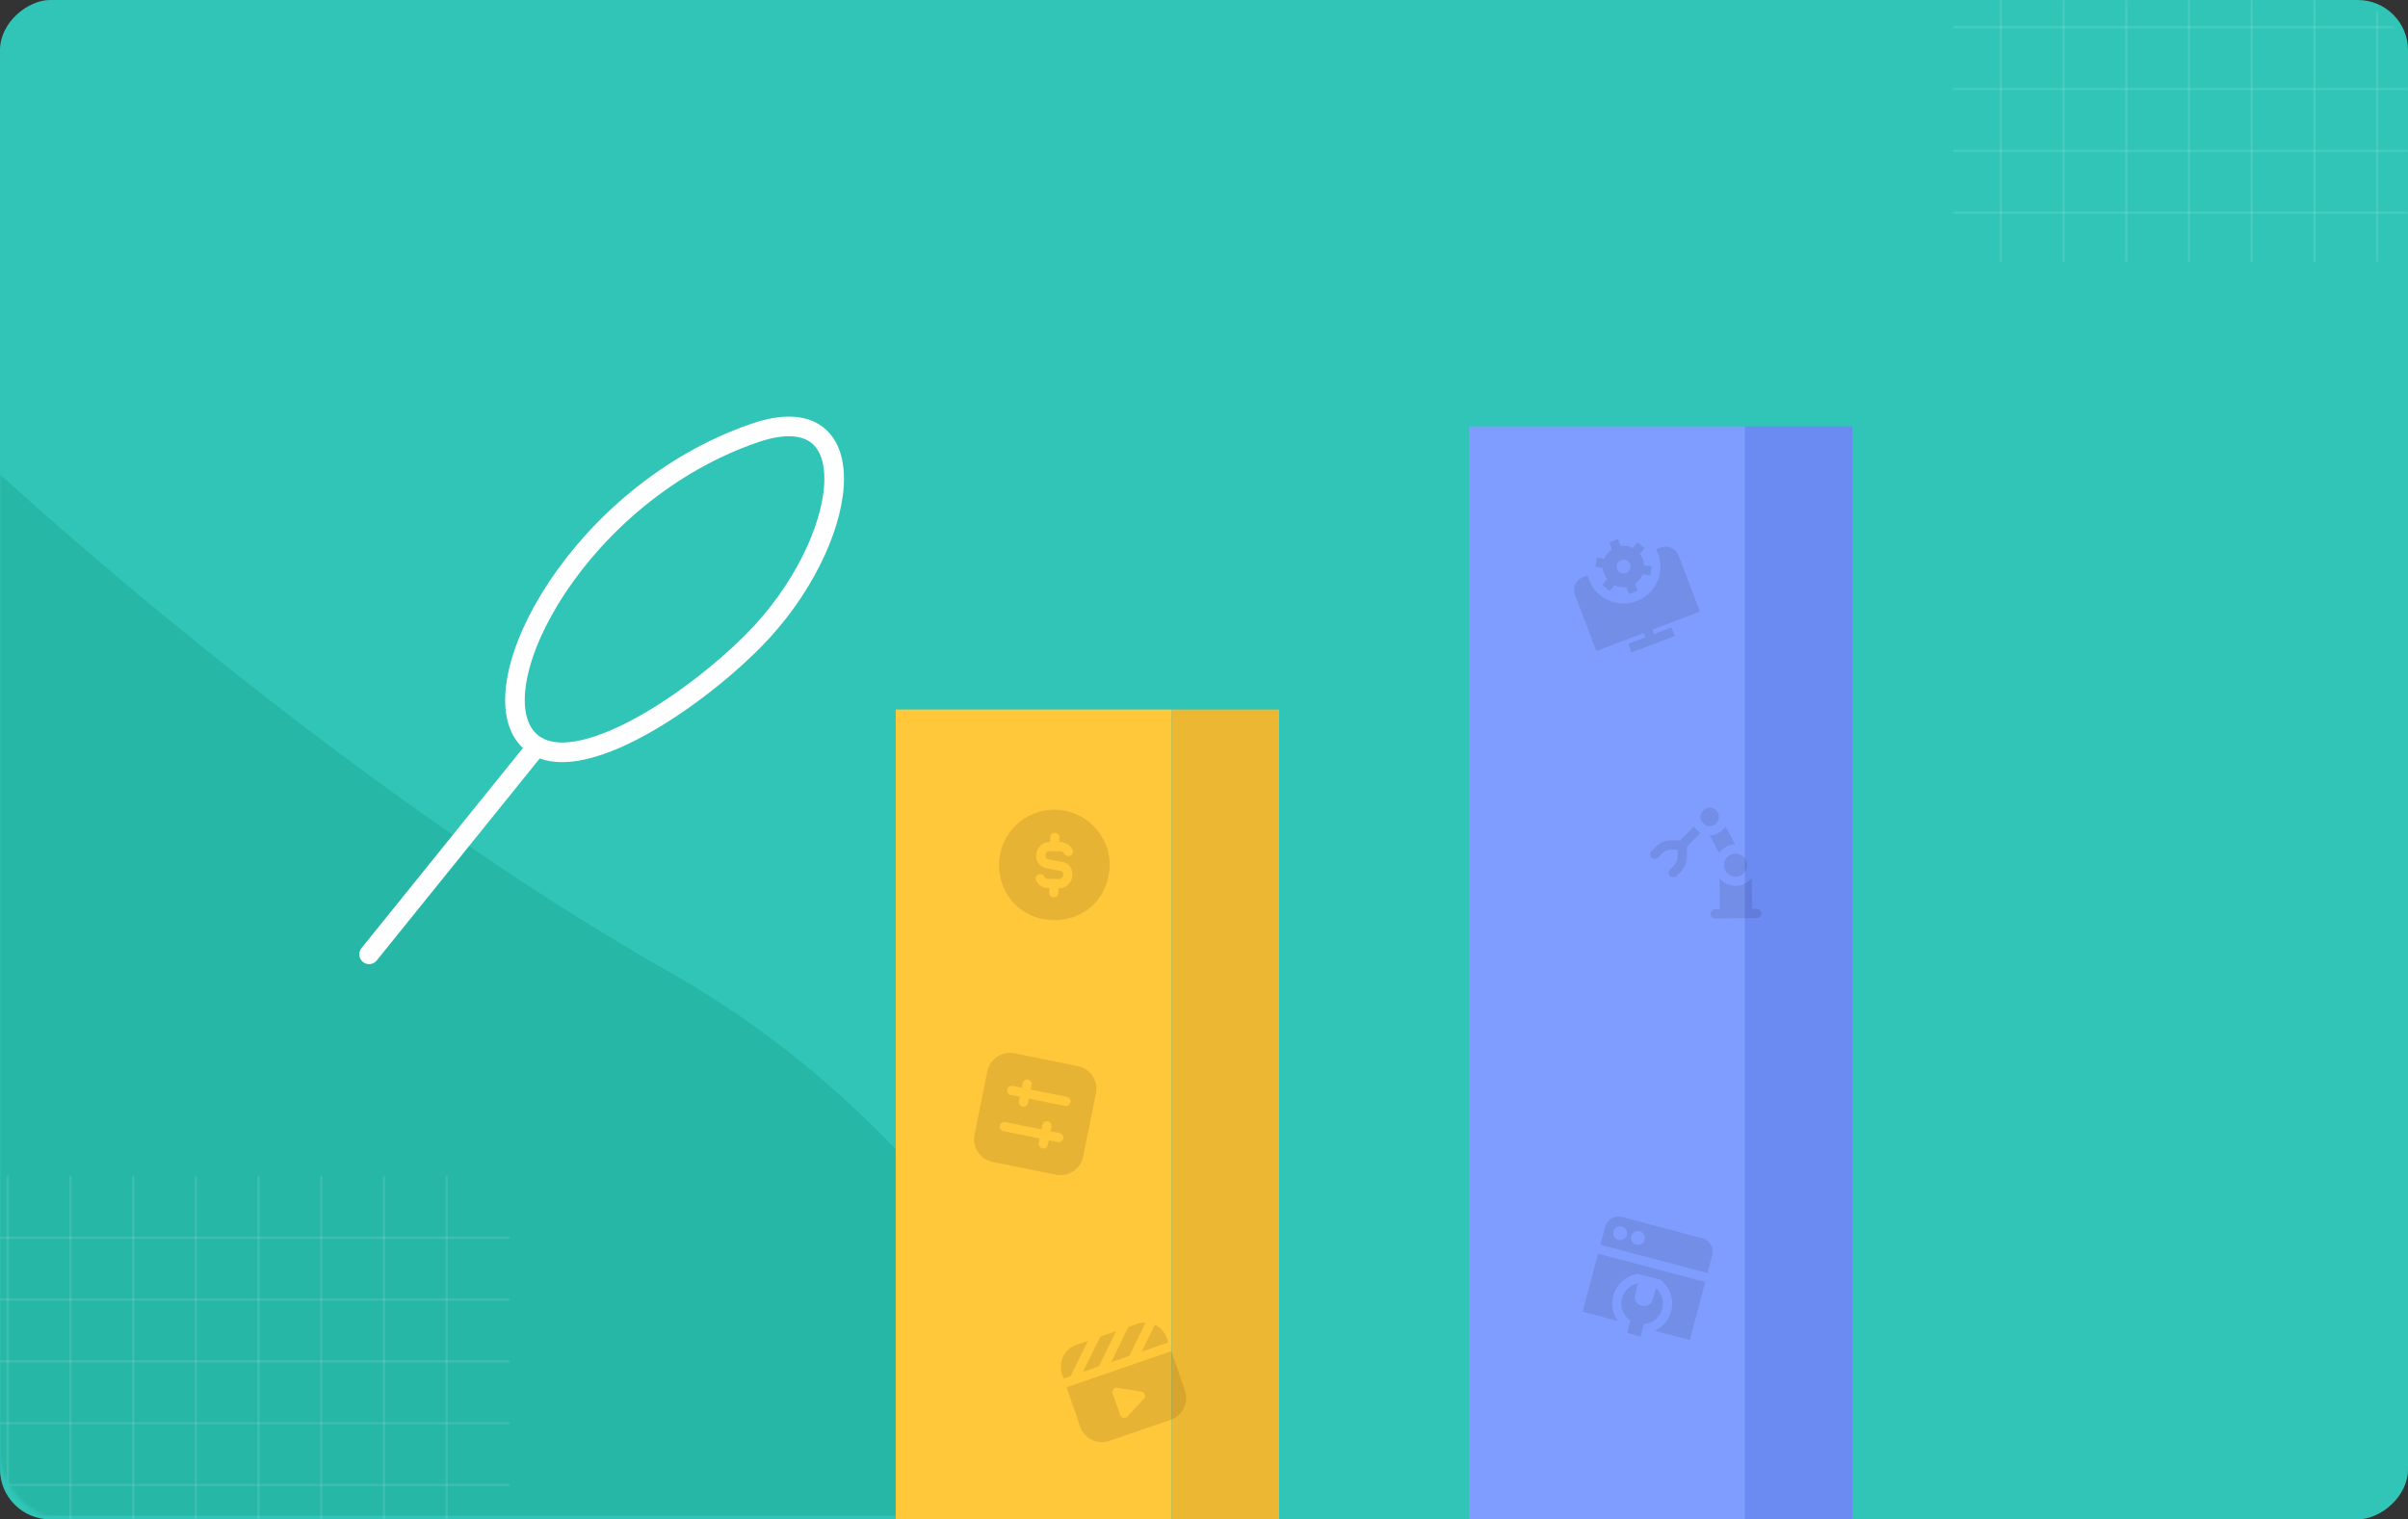 <svg width="672" height="424" viewBox="0 0 672 424" fill="none" xmlns="http://www.w3.org/2000/svg">
<rect x="0" y="0" width="672" height="424" fill="#333333" stroke="none"/>
<rect x="672" width="424" height="672" rx="14" transform="rotate(90 672 0)" fill="#31C5B7"/>
<mask id="mask0_2582_5046" style="mask-type:alpha" maskUnits="userSpaceOnUse" x="0" y="0" width="672" height="424">
<rect width="672" height="424" rx="18.038" fill="#31C5B7"/>
</mask>
<g mask="url(#mask0_2582_5046)">
<path d="M0 132.375C0 132.375 92.259 217.695 187.137 271.451C282.014 325.207 315 423.005 315 423.005H0V132.375Z" fill="#27B7A6"/>
<path d="M142.142 345.4H-11.234" stroke="url(#paint0_linear_2582_5046)" stroke-width="0.616" stroke-miterlimit="10"/>
<path d="M142.142 362.653H-11.234" stroke="url(#paint1_linear_2582_5046)" stroke-width="0.616" stroke-miterlimit="10"/>
<path d="M142.142 379.908H-11.234" stroke="url(#paint2_linear_2582_5046)" stroke-width="0.616" stroke-miterlimit="10"/>
<path d="M142.142 397.168H-11.234" stroke="url(#paint3_linear_2582_5046)" stroke-width="0.616" stroke-miterlimit="10"/>
<path d="M142.142 414.422H-11.234" stroke="url(#paint4_linear_2582_5046)" stroke-width="0.616" stroke-miterlimit="10"/>
<path d="M2.152 428.126V328.139" stroke="url(#paint5_linear_2582_5046)" stroke-width="0.616" stroke-miterlimit="10"/>
<path d="M19.654 428.126V328.139" stroke="url(#paint6_linear_2582_5046)" stroke-width="0.616" stroke-miterlimit="10"/>
<path d="M37.15 428.126V328.139" stroke="url(#paint7_linear_2582_5046)" stroke-width="0.616" stroke-miterlimit="10"/>
<path d="M54.652 428.126V328.139" stroke="url(#paint8_linear_2582_5046)" stroke-width="0.616" stroke-miterlimit="10"/>
<path d="M72.147 428.126V328.139" stroke="url(#paint9_linear_2582_5046)" stroke-width="0.616" stroke-miterlimit="10"/>
<path d="M89.65 428.126V328.139" stroke="url(#paint10_linear_2582_5046)" stroke-width="0.616" stroke-miterlimit="10"/>
<path d="M107.145 428.126V328.139" stroke="url(#paint11_linear_2582_5046)" stroke-width="0.616" stroke-miterlimit="10"/>
<path d="M124.648 428.126V328.139" stroke="url(#paint12_linear_2582_5046)" stroke-width="0.616" stroke-miterlimit="10"/>
<path d="M698.376 7.589H545" stroke="url(#paint13_linear_2582_5046)" stroke-width="0.616" stroke-miterlimit="10"/>
<path d="M698.376 24.843H545" stroke="url(#paint14_linear_2582_5046)" stroke-width="0.616" stroke-miterlimit="10"/>
<path d="M698.376 42.103H545" stroke="url(#paint15_linear_2582_5046)" stroke-width="0.616" stroke-miterlimit="10"/>
<path d="M698.376 59.357H545" stroke="url(#paint16_linear_2582_5046)" stroke-width="0.616" stroke-miterlimit="10"/>
<path d="M558.387 73.061V-26.925" stroke="url(#paint17_linear_2582_5046)" stroke-width="0.616" stroke-miterlimit="10"/>
<path d="M575.889 73.061V-26.925" stroke="url(#paint18_linear_2582_5046)" stroke-width="0.616" stroke-miterlimit="10"/>
<path d="M593.385 73.061V-26.925" stroke="url(#paint19_linear_2582_5046)" stroke-width="0.616" stroke-miterlimit="10"/>
<path d="M610.887 73.061V-26.925" stroke="url(#paint20_linear_2582_5046)" stroke-width="0.616" stroke-miterlimit="10"/>
<path d="M628.381 73.061V-26.925" stroke="url(#paint21_linear_2582_5046)" stroke-width="0.616" stroke-miterlimit="10"/>
<path d="M645.885 73.061V-26.925" stroke="url(#paint22_linear_2582_5046)" stroke-width="0.616" stroke-miterlimit="10"/>
<path d="M663.379 73.061V-26.925" stroke="url(#paint23_linear_2582_5046)" stroke-width="0.616" stroke-miterlimit="10"/>
</g>
<path d="M326.969 198H249.969V424H326.969V198Z" fill="#FFC73A"/>
<path d="M356.969 198H326.969V424H356.969V198Z" fill="#ECB732"/>
<path d="M486.969 119H409.969V424H486.969V119Z" fill="#7F9DFF"/>
<path d="M516.969 119H486.969V424H516.969V119Z" fill="#6B8AF2"/>
<path d="M147.124 206.062C133.539 190.803 161.686 137.603 210.616 120.831C242.967 109.746 237.383 151.489 210.221 178.834C192.296 196.88 158.663 219.021 147.124 206.062Z" stroke="white" stroke-width="5.475" stroke-miterlimit="10"/>
<path d="M149.842 208.271L103 266.316" stroke="white" stroke-width="5.475" stroke-miterlimit="10" stroke-linecap="round"/>
<g opacity="0.1" clip-path="url(#clip0_2582_5046)">
<path d="M294.52 225.955C285.997 225.795 278.932 232.599 278.773 241.123C279.165 261.617 308.532 262.163 309.689 241.703C309.848 233.179 303.044 226.115 294.52 225.955ZM295.398 247.878L295.374 249.166C295.336 250.851 292.772 250.802 292.797 249.118L292.822 247.83L292.476 247.823C291.102 247.798 289.833 247.034 289.166 245.83C288.821 245.206 289.047 244.423 289.668 244.079C290.292 243.731 291.076 243.96 291.419 244.581C291.642 244.984 292.065 245.238 292.523 245.247L295.445 245.302C296.728 245.41 297.341 243.34 295.946 243.043L292.041 242.317C287.546 241.396 288.64 234.839 293.062 234.948L293.086 233.66C293.125 231.975 295.688 232.025 295.662 233.708L295.638 234.996L295.983 235.003C297.358 235.029 298.627 235.793 299.294 236.998C299.639 237.62 299.413 238.403 298.792 238.749C298.167 239.094 297.384 238.868 297.041 238.246C296.818 237.843 296.395 237.589 295.936 237.581L293.015 237.526C291.732 237.418 291.12 239.488 292.514 239.784L296.419 240.511C300.914 241.431 299.82 247.987 295.398 247.878Z" fill="black"/>
</g>
<g opacity="0.1" clip-path="url(#clip1_2582_5046)">
<path d="M314.894 370.292L317.435 369.417C318.191 369.156 318.962 369.046 319.718 369.069L315.186 378.368L310.104 380.12L314.894 370.292ZM326.044 374.626L325.624 373.408C325.036 371.703 323.799 370.402 322.284 369.686L318.63 377.181L326.044 374.626ZM307.108 372.976L302.216 382.838L306.659 381.307L311.449 371.48L307.108 372.976ZM298.746 384.034L303.639 374.171L300.381 375.294C297.023 376.451 295.233 380.125 296.39 383.483L296.81 384.701L298.746 384.034ZM326.883 377.063L330.661 388.025C331.819 391.384 330.028 395.057 326.67 396.215L309.617 402.092C306.258 403.249 302.585 401.458 301.427 398.1L297.649 387.137L326.883 377.063ZM318.58 388.373L311.895 387.297C310.981 387.104 310.205 387.982 310.509 388.865L312.592 394.908C312.896 395.791 314.048 396.005 314.649 395.289L319.253 390.323C319.836 389.629 319.469 388.562 318.581 388.374L318.58 388.373Z" fill="black"/>
</g>
<g opacity="0.1" clip-path="url(#clip2_2582_5046)">
<path d="M484.312 238.214C486.091 238.197 487.546 239.625 487.563 241.404C487.58 243.184 486.153 244.639 484.373 244.656C482.594 244.673 481.139 243.245 481.122 241.466C481.105 239.687 482.532 238.232 484.312 238.214ZM472.728 230.621L468.925 234.497L466.44 234.521C464.72 234.537 463.109 235.223 461.904 236.45L460.846 237.529C460.347 238.037 460.355 238.852 460.864 239.35C461.372 239.849 462.187 239.842 462.685 239.333L463.743 238.255C464.456 237.529 465.448 237.107 466.465 237.097L468.195 237.081L468.212 238.811C468.221 239.829 467.819 240.827 467.107 241.554L466.049 242.633C465.55 243.141 465.558 243.955 466.066 244.454C466.32 244.703 466.651 244.826 466.981 244.823C467.311 244.82 467.639 244.69 467.888 244.437L468.946 243.359C470.15 242.131 470.805 240.506 470.788 238.786L470.765 236.301L474.567 232.425C473.809 231.988 473.179 231.37 472.728 230.621ZM484.238 235.643L481.533 230.606C480.626 232.122 478.981 233.118 477.11 233.112L479.744 237.945C480.782 236.58 482.395 235.678 484.238 235.645L484.238 235.643ZM479.704 227.951C479.69 226.528 478.526 225.386 477.102 225.399C475.679 225.413 474.537 226.577 474.55 228.001C474.564 229.424 475.728 230.566 477.152 230.553C478.575 230.539 479.717 229.375 479.704 227.951ZM490.257 253.619L488.969 253.631L488.886 244.996C487.836 246.333 486.23 247.215 484.398 247.233C482.566 247.25 480.944 246.399 479.868 245.082L479.951 253.718L478.662 253.73C477.951 253.737 477.38 254.32 477.387 255.031C477.393 255.742 477.976 256.314 478.687 256.307L490.282 256.195C490.993 256.189 491.565 255.606 491.558 254.895C491.551 254.184 490.969 253.612 490.257 253.619Z" fill="black"/>
</g>
<g opacity="0.1" clip-path="url(#clip3_2582_5046)">
<path d="M449.187 164.915L450.513 163.289C451.54 163.797 452.706 164.005 453.879 163.841L454.622 165.793L457.03 164.875L456.287 162.924C457.272 162.266 458.005 161.335 458.433 160.273L460.505 160.605L460.911 158.06L458.832 157.727C458.796 157.165 458.704 156.6 458.493 156.046C458.282 155.493 457.975 155.01 457.628 154.565L458.959 152.934L456.963 151.305L455.637 152.931C454.609 152.423 453.443 152.215 452.271 152.379L451.527 150.427L449.119 151.344L449.863 153.296C448.878 153.954 448.145 154.885 447.716 155.947L445.645 155.615L445.238 158.159L447.317 158.493C447.353 159.055 447.446 159.62 447.657 160.173C447.867 160.727 448.174 161.21 448.521 161.654L447.19 163.286L449.187 164.915ZM452.387 156.304C453.383 155.925 454.501 156.426 454.881 157.422C455.26 158.418 454.758 159.537 453.762 159.916C452.767 160.295 451.648 159.793 451.269 158.798C450.889 157.802 451.391 156.683 452.387 156.304ZM461.157 175.712L461.616 176.916L466.432 175.081L467.349 177.489L455.309 182.075L454.392 179.667L459.208 177.833L458.749 176.629L445.505 181.673L439.544 166.021C438.785 164.029 439.788 161.791 441.78 161.033L443.067 160.543C443.168 160.956 443.287 161.37 443.442 161.778C445.468 167.098 451.424 169.768 456.743 167.742C462.063 165.716 464.733 159.761 462.707 154.441C462.551 154.033 462.365 153.645 462.165 153.269L463.452 152.779C465.444 152.02 467.682 153.024 468.44 155.015L474.401 170.667L461.157 175.712Z" fill="black"/>
</g>
<g opacity="0.1" clip-path="url(#clip4_2582_5046)">
<path d="M445.967 349.852L475.861 357.756L471.58 373.949L461.805 371.364C463.983 370.352 465.714 368.414 466.376 365.909C467.266 362.543 465.973 359.113 463.371 357.119L457.142 355.472C453.894 355.919 451.075 358.261 450.185 361.628C449.522 364.133 450.069 366.672 451.462 368.629L441.686 366.044L445.967 349.852ZM462.092 359.43L461.265 362.559C460.901 363.935 459.491 364.755 458.115 364.391C456.739 364.027 455.919 362.618 456.282 361.242L457.11 358.113C455.028 358.546 453.255 360.091 452.675 362.287C452.03 364.723 453.052 367.191 455.02 368.536L454.106 371.994L457.843 372.982L458.757 369.524C461.133 369.326 463.241 367.687 463.885 365.251C464.465 363.055 463.687 360.837 462.092 359.43ZM477.838 350.283L476.52 355.265L446.626 347.361L447.944 342.378C448.488 340.318 450.608 339.085 452.668 339.63L475.089 345.558C477.149 346.103 478.382 348.223 477.838 350.283ZM454.007 344.648C454.28 343.616 453.664 342.558 452.632 342.285C451.601 342.013 450.543 342.628 450.27 343.66C449.997 344.691 450.613 345.749 451.644 346.022C452.676 346.295 453.734 345.679 454.007 344.648ZM458.989 345.965C459.262 344.934 458.646 343.875 457.615 343.603C456.583 343.33 455.525 343.946 455.252 344.977C454.98 346.008 455.595 347.067 456.627 347.34C457.658 347.612 458.716 346.997 458.989 345.965Z" fill="black"/>
</g>
<g opacity="0.1" clip-path="url(#clip5_2582_5046)">
<path d="M300.802 297.515L283.123 293.939C279.641 293.234 276.236 295.494 275.531 298.976L271.956 316.655C271.251 320.137 273.511 323.542 276.992 324.246L294.672 327.822C298.154 328.526 301.559 326.267 302.263 322.785L305.839 305.106C306.543 301.624 304.284 298.219 300.802 297.515ZM295.197 318.727L292.671 318.216L292.416 319.479C292.275 320.177 291.596 320.628 290.898 320.486C290.199 320.345 289.749 319.666 289.89 318.968L290.146 317.705L280.043 315.662C279.345 315.521 278.895 314.842 279.036 314.144C279.177 313.445 279.856 312.995 280.554 313.136L290.657 315.18L290.912 313.917C291.053 313.219 291.732 312.768 292.43 312.909C293.129 313.051 293.579 313.729 293.438 314.428L293.182 315.691L295.708 316.201C296.406 316.343 296.857 317.021 296.715 317.72C296.574 318.418 295.895 318.868 295.197 318.727ZM297.24 308.624L287.138 306.581L286.883 307.844C286.741 308.542 286.063 308.993 285.364 308.851C284.666 308.71 284.216 308.031 284.357 307.333L284.612 306.07L282.087 305.559C281.388 305.418 280.938 304.739 281.079 304.041C281.221 303.343 281.899 302.893 282.598 303.034L285.123 303.545L285.379 302.282C285.52 301.583 286.198 301.133 286.897 301.274C287.595 301.416 288.045 302.094 287.904 302.793L287.649 304.055L297.751 306.099C298.45 306.24 298.9 306.919 298.759 307.617C298.617 308.315 297.939 308.766 297.24 308.624Z" fill="black"/>
</g>
<defs>
<linearGradient id="paint0_linear_2582_5046" x1="-nan" y1="-nan" x2="-nan" y2="-nan" gradientUnits="userSpaceOnUse">
<stop stop-color="white" stop-opacity="0.1"/>
<stop offset="1" stop-color="#31C5B7"/>
</linearGradient>
<linearGradient id="paint1_linear_2582_5046" x1="-nan" y1="-nan" x2="-nan" y2="-nan" gradientUnits="userSpaceOnUse">
<stop stop-color="white" stop-opacity="0.1"/>
<stop offset="1" stop-color="#31C5B7"/>
</linearGradient>
<linearGradient id="paint2_linear_2582_5046" x1="-nan" y1="-nan" x2="-nan" y2="-nan" gradientUnits="userSpaceOnUse">
<stop stop-color="white" stop-opacity="0.1"/>
<stop offset="1" stop-color="#31C5B7"/>
</linearGradient>
<linearGradient id="paint3_linear_2582_5046" x1="-nan" y1="-nan" x2="-nan" y2="-nan" gradientUnits="userSpaceOnUse">
<stop stop-color="white" stop-opacity="0.1"/>
<stop offset="1" stop-color="#31C5B7"/>
</linearGradient>
<linearGradient id="paint4_linear_2582_5046" x1="-nan" y1="-nan" x2="-nan" y2="-nan" gradientUnits="userSpaceOnUse">
<stop stop-color="white" stop-opacity="0.1"/>
<stop offset="1" stop-color="#31C5B7"/>
</linearGradient>
<linearGradient id="paint5_linear_2582_5046" x1="-nan" y1="-nan" x2="-nan" y2="-nan" gradientUnits="userSpaceOnUse">
<stop stop-color="white" stop-opacity="0.1"/>
<stop offset="1" stop-color="#31C5B7"/>
</linearGradient>
<linearGradient id="paint6_linear_2582_5046" x1="-nan" y1="-nan" x2="-nan" y2="-nan" gradientUnits="userSpaceOnUse">
<stop stop-color="white" stop-opacity="0.1"/>
<stop offset="1" stop-color="#31C5B7"/>
</linearGradient>
<linearGradient id="paint7_linear_2582_5046" x1="-nan" y1="-nan" x2="-nan" y2="-nan" gradientUnits="userSpaceOnUse">
<stop stop-color="white" stop-opacity="0.1"/>
<stop offset="1" stop-color="#31C5B7"/>
</linearGradient>
<linearGradient id="paint8_linear_2582_5046" x1="-nan" y1="-nan" x2="-nan" y2="-nan" gradientUnits="userSpaceOnUse">
<stop stop-color="white" stop-opacity="0.1"/>
<stop offset="1" stop-color="#31C5B7"/>
</linearGradient>
<linearGradient id="paint9_linear_2582_5046" x1="-nan" y1="-nan" x2="-nan" y2="-nan" gradientUnits="userSpaceOnUse">
<stop stop-color="white" stop-opacity="0.1"/>
<stop offset="1" stop-color="#31C5B7"/>
</linearGradient>
<linearGradient id="paint10_linear_2582_5046" x1="-nan" y1="-nan" x2="-nan" y2="-nan" gradientUnits="userSpaceOnUse">
<stop stop-color="white" stop-opacity="0.1"/>
<stop offset="1" stop-color="#31C5B7"/>
</linearGradient>
<linearGradient id="paint11_linear_2582_5046" x1="-nan" y1="-nan" x2="-nan" y2="-nan" gradientUnits="userSpaceOnUse">
<stop stop-color="white" stop-opacity="0.1"/>
<stop offset="1" stop-color="#31C5B7"/>
</linearGradient>
<linearGradient id="paint12_linear_2582_5046" x1="-nan" y1="-nan" x2="-nan" y2="-nan" gradientUnits="userSpaceOnUse">
<stop stop-color="white" stop-opacity="0.1"/>
<stop offset="1" stop-color="#31C5B7"/>
</linearGradient>
<linearGradient id="paint13_linear_2582_5046" x1="-nan" y1="-nan" x2="-nan" y2="-nan" gradientUnits="userSpaceOnUse">
<stop stop-color="white" stop-opacity="0.1"/>
<stop offset="1" stop-color="#31C5B7"/>
</linearGradient>
<linearGradient id="paint14_linear_2582_5046" x1="-nan" y1="-nan" x2="-nan" y2="-nan" gradientUnits="userSpaceOnUse">
<stop stop-color="white" stop-opacity="0.1"/>
<stop offset="1" stop-color="#31C5B7"/>
</linearGradient>
<linearGradient id="paint15_linear_2582_5046" x1="-nan" y1="-nan" x2="-nan" y2="-nan" gradientUnits="userSpaceOnUse">
<stop stop-color="white" stop-opacity="0.1"/>
<stop offset="1" stop-color="#31C5B7"/>
</linearGradient>
<linearGradient id="paint16_linear_2582_5046" x1="-nan" y1="-nan" x2="-nan" y2="-nan" gradientUnits="userSpaceOnUse">
<stop stop-color="white" stop-opacity="0.1"/>
<stop offset="1" stop-color="#31C5B7"/>
</linearGradient>
<linearGradient id="paint17_linear_2582_5046" x1="-nan" y1="-nan" x2="-nan" y2="-nan" gradientUnits="userSpaceOnUse">
<stop stop-color="white" stop-opacity="0.1"/>
<stop offset="1" stop-color="#31C5B7"/>
</linearGradient>
<linearGradient id="paint18_linear_2582_5046" x1="-nan" y1="-nan" x2="-nan" y2="-nan" gradientUnits="userSpaceOnUse">
<stop stop-color="white" stop-opacity="0.1"/>
<stop offset="1" stop-color="#31C5B7"/>
</linearGradient>
<linearGradient id="paint19_linear_2582_5046" x1="-nan" y1="-nan" x2="-nan" y2="-nan" gradientUnits="userSpaceOnUse">
<stop stop-color="white" stop-opacity="0.1"/>
<stop offset="1" stop-color="#31C5B7"/>
</linearGradient>
<linearGradient id="paint20_linear_2582_5046" x1="-nan" y1="-nan" x2="-nan" y2="-nan" gradientUnits="userSpaceOnUse">
<stop stop-color="white" stop-opacity="0.1"/>
<stop offset="1" stop-color="#31C5B7"/>
</linearGradient>
<linearGradient id="paint21_linear_2582_5046" x1="-nan" y1="-nan" x2="-nan" y2="-nan" gradientUnits="userSpaceOnUse">
<stop stop-color="white" stop-opacity="0.1"/>
<stop offset="1" stop-color="#31C5B7"/>
</linearGradient>
<linearGradient id="paint22_linear_2582_5046" x1="-nan" y1="-nan" x2="-nan" y2="-nan" gradientUnits="userSpaceOnUse">
<stop stop-color="white" stop-opacity="0.1"/>
<stop offset="1" stop-color="#31C5B7"/>
</linearGradient>
<linearGradient id="paint23_linear_2582_5046" x1="-nan" y1="-nan" x2="-nan" y2="-nan" gradientUnits="userSpaceOnUse">
<stop stop-color="white" stop-opacity="0.1"/>
<stop offset="1" stop-color="#31C5B7"/>
</linearGradient>
<clipPath id="clip0_2582_5046">
<rect width="30.921" height="30.921" fill="white" transform="translate(279.062 225.665) rotate(1.074)"/>
</clipPath>
<clipPath id="clip1_2582_5046">
<rect width="30.921" height="30.921" fill="white" transform="translate(293.871 376.175) rotate(-19.015)"/>
</clipPath>
<clipPath id="clip2_2582_5046">
<rect width="30.921" height="30.921" fill="white" transform="translate(460.354 225.56) rotate(-0.55)"/>
</clipPath>
<clipPath id="clip3_2582_5046">
<rect width="30.921" height="30.921" fill="white" transform="translate(435.875 156.389) rotate(-20.85)"/>
</clipPath>
<clipPath id="clip4_2582_5046">
<rect width="30.921" height="30.921" fill="white" transform="translate(448.932 338.641) rotate(14.811)"/>
</clipPath>
<clipPath id="clip5_2582_5046">
<rect width="30.921" height="30.921" fill="white" transform="translate(276.809 292.661) rotate(11.435)"/>
</clipPath>
</defs>
</svg>
